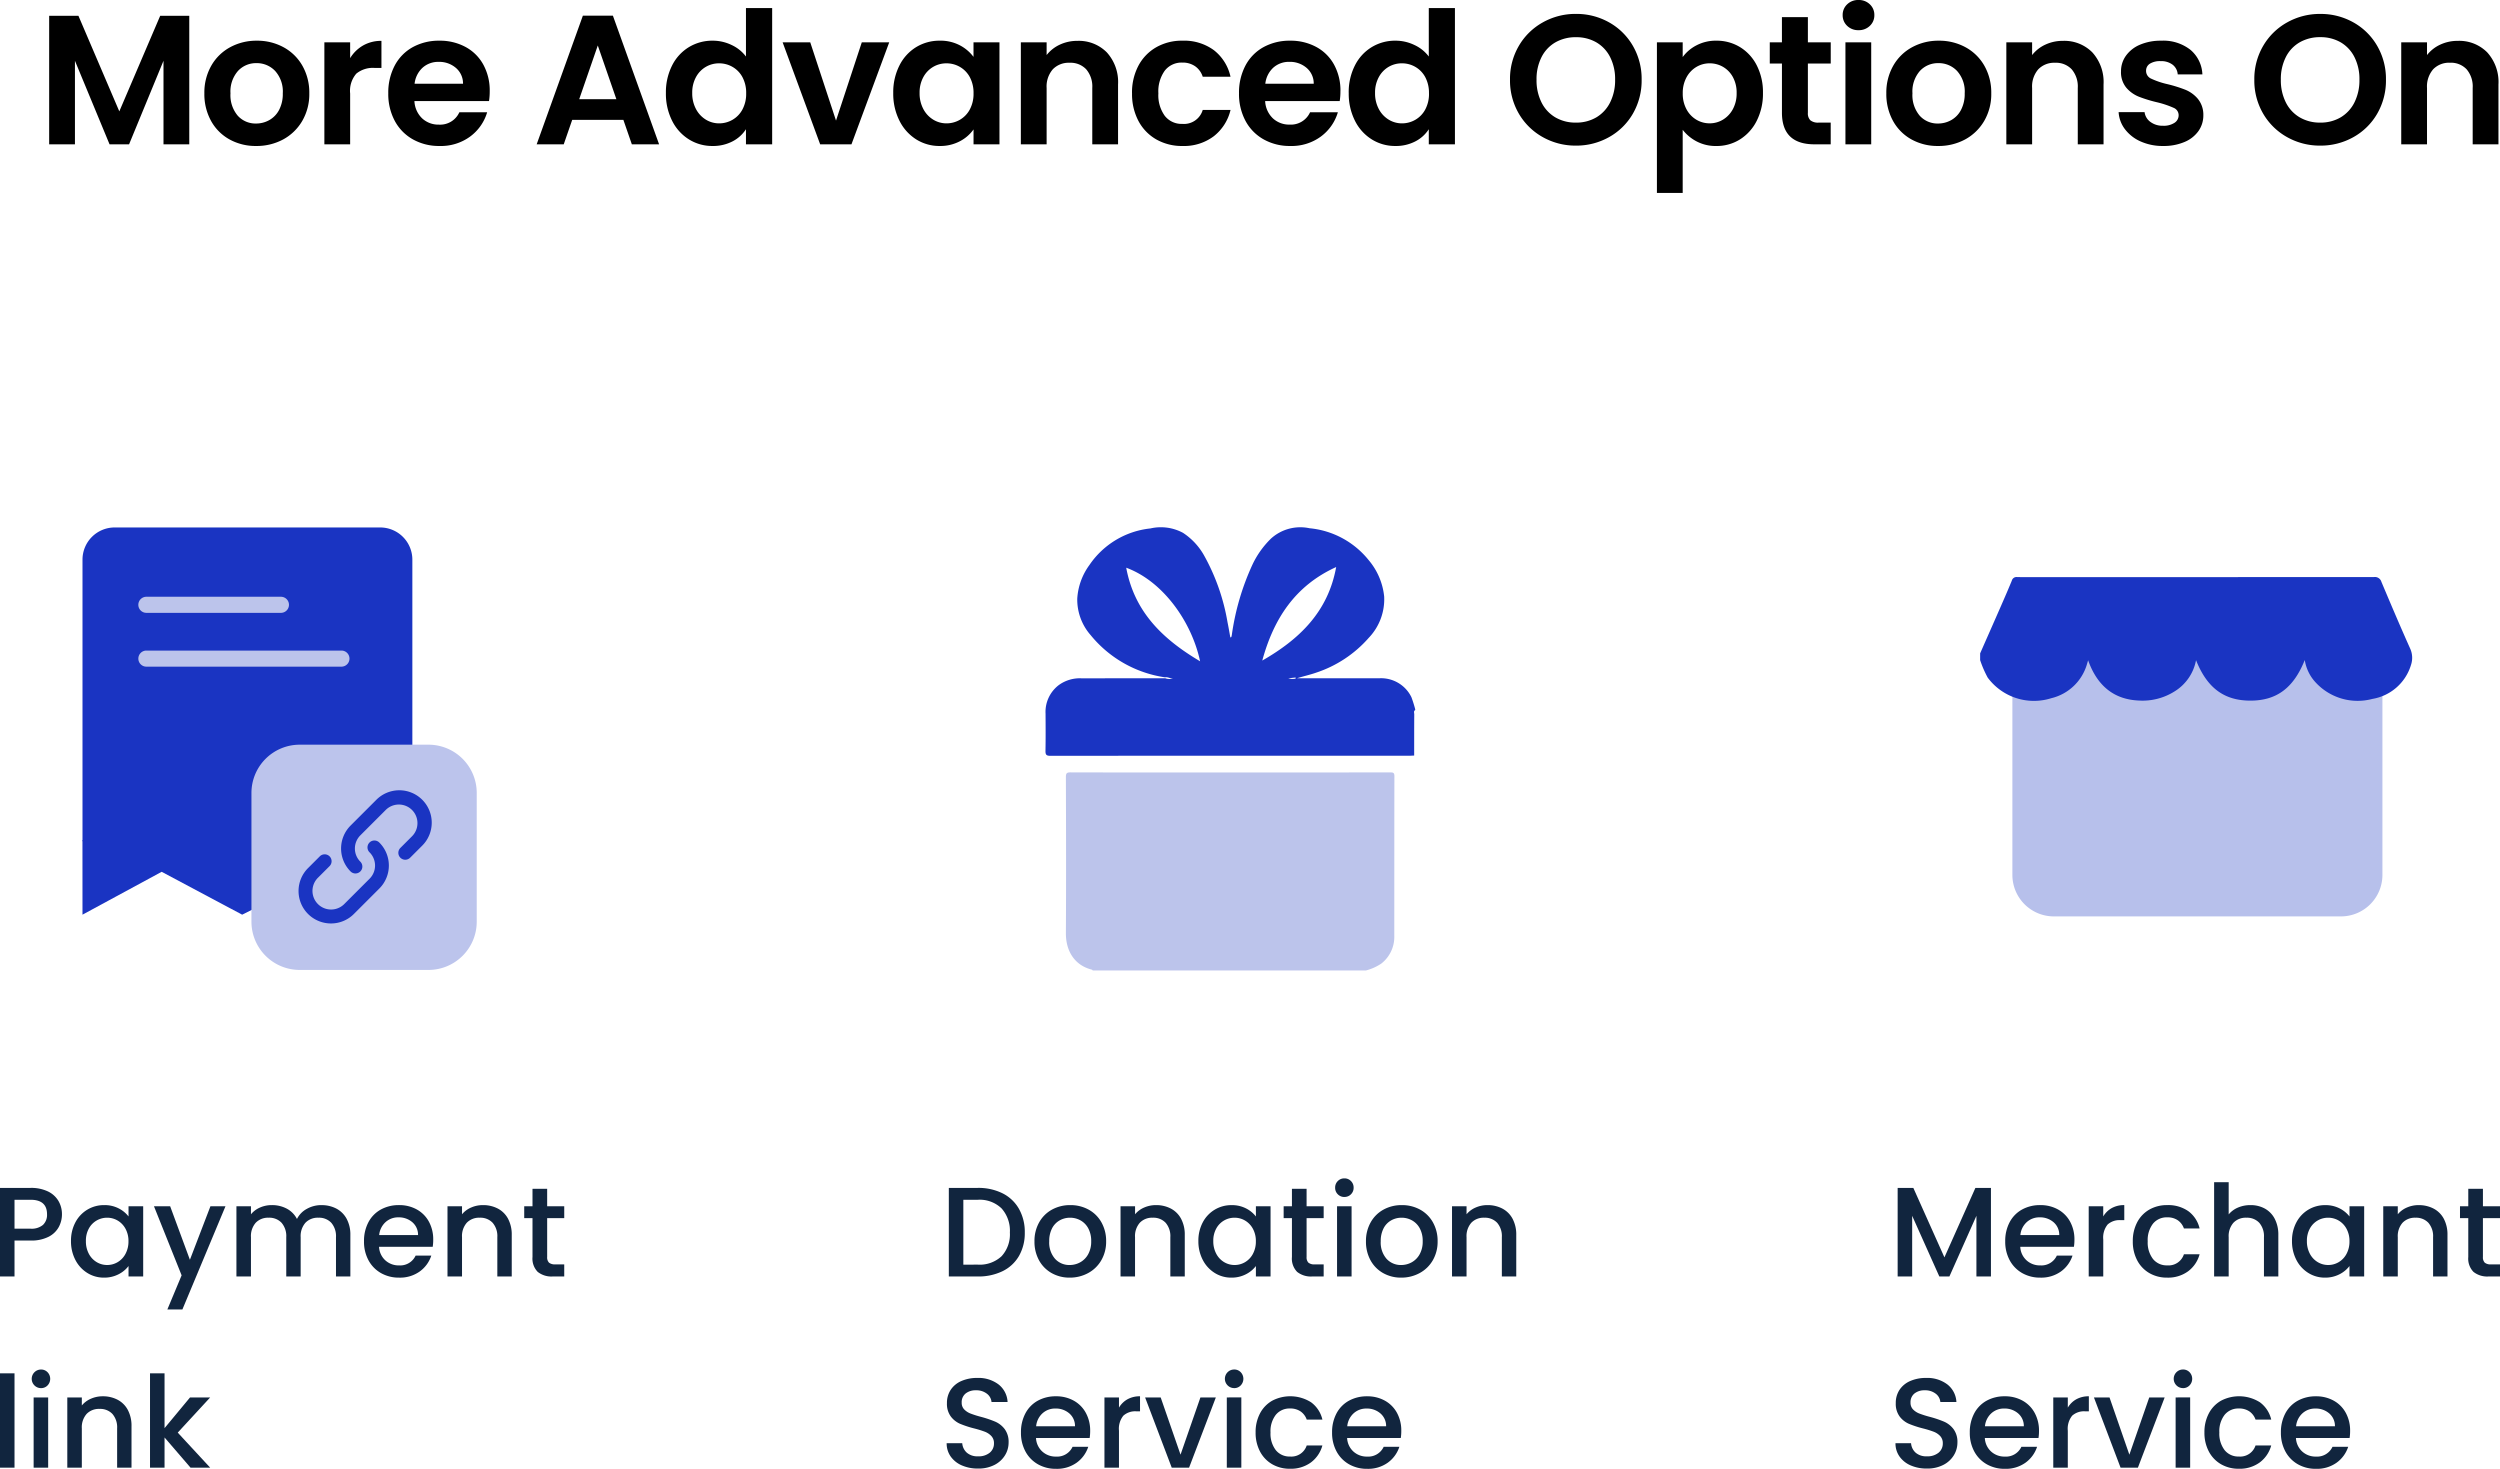 <svg xmlns="http://www.w3.org/2000/svg" width="353.068" height="207.437" viewBox="0 0 353.068 207.437">
  <g id="Group_2768" data-name="Group 2768" transform="translate(-344.85 -6166.171)">
    <path id="Path_1847" data-name="Path 1847" d="M10.1-8.784a3.777,3.777,0,0,1-.45,1.8,3.373,3.373,0,0,1-1.44,1.377,5.345,5.345,0,0,1-2.538.531H3.4V0H1.35V-12.51H5.67a5.454,5.454,0,0,1,2.439.495A3.441,3.441,0,0,1,9.6-10.674,3.673,3.673,0,0,1,10.1-8.784ZM5.67-6.75a2.5,2.5,0,0,0,1.746-.531,1.942,1.942,0,0,0,.576-1.5q0-2.052-2.322-2.052H3.4V-6.75ZM11.376-5A5.489,5.489,0,0,1,12-7.65a4.552,4.552,0,0,1,1.692-1.791,4.533,4.533,0,0,1,2.367-.639,4.33,4.33,0,0,1,2.043.459,4.146,4.146,0,0,1,1.4,1.143v-1.44h2.07V0h-2.07V-1.476a4.075,4.075,0,0,1-1.422,1.17A4.383,4.383,0,0,1,16.02.162,4.361,4.361,0,0,1,13.68-.5,4.659,4.659,0,0,1,12-2.331,5.648,5.648,0,0,1,11.376-5Zm8.118.036a3.591,3.591,0,0,0-.423-1.782A2.969,2.969,0,0,0,17.964-7.9a2.9,2.9,0,0,0-1.476-.4,2.948,2.948,0,0,0-1.476.387A2.919,2.919,0,0,0,13.9-6.777,3.54,3.54,0,0,0,13.482-5,3.7,3.7,0,0,0,13.9-3.2a2.984,2.984,0,0,0,1.116,1.179,2.862,2.862,0,0,0,1.467.4,2.9,2.9,0,0,0,1.476-.4,2.954,2.954,0,0,0,1.107-1.161A3.643,3.643,0,0,0,19.494-4.968Zm13.7-4.95L27.108,4.662H24.984L27-.162,23.094-9.918H25.38l2.79,7.56,2.9-7.56Zm13.554-.162a4.448,4.448,0,0,1,2.1.486A3.511,3.511,0,0,1,50.3-8.154a4.671,4.671,0,0,1,.531,2.3V0H48.8V-5.544a2.879,2.879,0,0,0-.666-2.043A2.37,2.37,0,0,0,46.314-8.3a2.4,2.4,0,0,0-1.827.711,2.854,2.854,0,0,0-.675,2.043V0H41.778V-5.544a2.879,2.879,0,0,0-.666-2.043A2.37,2.37,0,0,0,39.294-8.3a2.4,2.4,0,0,0-1.827.711,2.854,2.854,0,0,0-.675,2.043V0H34.74V-9.918h2.052v1.134a3.412,3.412,0,0,1,1.278-.954,4.051,4.051,0,0,1,1.656-.342,4.408,4.408,0,0,1,2.124.5,3.445,3.445,0,0,1,1.44,1.458,3.326,3.326,0,0,1,1.4-1.431A4.152,4.152,0,0,1,46.746-10.08ZM62.532-5.2a6.415,6.415,0,0,1-.072,1.008H54.882a2.752,2.752,0,0,0,.882,1.908,2.784,2.784,0,0,0,1.944.72,2.4,2.4,0,0,0,2.34-1.386h2.214A4.468,4.468,0,0,1,60.633-.711a4.78,4.78,0,0,1-2.925.873,5.065,5.065,0,0,1-2.547-.639,4.546,4.546,0,0,1-1.764-1.8,5.491,5.491,0,0,1-.639-2.691,5.62,5.62,0,0,1,.621-2.691A4.367,4.367,0,0,1,55.125-9.45a5.2,5.2,0,0,1,2.583-.63,5.051,5.051,0,0,1,2.5.612,4.324,4.324,0,0,1,1.71,1.719A5.177,5.177,0,0,1,62.532-5.2ZM60.39-5.85a2.335,2.335,0,0,0-.81-1.818,2.9,2.9,0,0,0-1.962-.684,2.635,2.635,0,0,0-1.818.675,2.821,2.821,0,0,0-.9,1.827Zm9.162-4.23a4.448,4.448,0,0,1,2.1.486A3.456,3.456,0,0,1,73.1-8.154a4.737,4.737,0,0,1,.522,2.3V0H71.586V-5.544a2.879,2.879,0,0,0-.666-2.043A2.37,2.37,0,0,0,69.1-8.3a2.4,2.4,0,0,0-1.827.711A2.854,2.854,0,0,0,66.6-5.544V0H64.548V-9.918H66.6v1.134a3.4,3.4,0,0,1,1.287-.954A4.114,4.114,0,0,1,69.552-10.08Zm9.072,1.836v5.49a1.054,1.054,0,0,0,.261.8,1.3,1.3,0,0,0,.891.243h1.26V0h-1.62a3.122,3.122,0,0,1-2.124-.648,2.671,2.671,0,0,1-.738-2.106v-5.49h-1.17V-9.918h1.17v-2.466h2.07v2.466h2.412v1.674ZM3.4,13.68V27H1.35V13.68Zm3.744,2.088a1.314,1.314,0,1,1,0-2.628,1.25,1.25,0,0,1,.918.378,1.348,1.348,0,0,1,0,1.872A1.25,1.25,0,0,1,7.146,15.768Zm1.008,1.314V27H6.1V17.082Zm7.7-.162a4.448,4.448,0,0,1,2.1.486,3.456,3.456,0,0,1,1.449,1.44,4.737,4.737,0,0,1,.522,2.3V27H17.892V21.456a2.879,2.879,0,0,0-.666-2.043,2.37,2.37,0,0,0-1.818-.711,2.4,2.4,0,0,0-1.827.711,2.854,2.854,0,0,0-.675,2.043V27H10.854V17.082h2.052v1.134a3.4,3.4,0,0,1,1.287-.954A4.114,4.114,0,0,1,15.858,16.92Zm10.6,5.13L31.032,27H28.26l-3.672-4.266V27H22.536V13.68h2.052v7.74l3.6-4.338h2.844Z" transform="translate(343.5 6346.445)" fill="#11253e"/>
    <g id="Group_2750" data-name="Group 2750" transform="translate(356.5 6240.663)">
      <path id="Path_1424" data-name="Path 1424" d="M9318.8-1384.291h46.545v10.509l-11.9-6.055-12.09,6.055-11.369-6.055-11.182,6.055Z" transform="translate(-9318.805 1428.468)" fill="#1a34c2"/>
      <path id="Path_1478" data-name="Path 1478" d="M4.545,0H42.039a4.545,4.545,0,0,1,4.545,4.545V44.312H0V4.545A4.545,4.545,0,0,1,4.545,0Z" transform="translate(0.001 0)" fill="#1a34c2"/>
      <path id="Path_1479" data-name="Path 1479" d="M6.817,0H25a6.817,6.817,0,0,1,6.817,6.817V25A6.817,6.817,0,0,1,25,31.813H6.817A6.817,6.817,0,0,1,0,25V6.817A6.817,6.817,0,0,1,6.817,0Z" transform="translate(23.861 30.677)" fill="#bcc4ec"/>
      <path id="Icon_metro-link" data-name="Icon metro-link" d="M10.97,13.995a.973.973,0,0,1-.69-.286,4.584,4.584,0,0,1,0-6.475l3.6-3.6a4.579,4.579,0,1,1,6.475,6.475l-1.647,1.647a.976.976,0,1,1-1.38-1.38l1.647-1.647a2.627,2.627,0,0,0-3.715-3.715l-3.6,3.6a2.63,2.63,0,0,0,0,3.715.976.976,0,0,1-.69,1.666Zm-3.457,7.06a4.579,4.579,0,0,1-3.238-7.817l1.647-1.647a.976.976,0,1,1,1.38,1.38L5.655,14.619A2.627,2.627,0,0,0,9.37,18.334l3.6-3.6a2.63,2.63,0,0,0,0-3.715.976.976,0,1,1,1.38-1.38,4.584,4.584,0,0,1,0,6.475l-3.6,3.6a4.549,4.549,0,0,1-3.238,1.341Z" transform="translate(27.579 34.87)" fill="#1a34c2"/>
      <path id="Line_29" data-name="Line 29" d="M19.133,1.272h-19A1.136,1.136,0,1,1,.136-1h19a1.136,1.136,0,1,1,0,2.272Z" transform="translate(8.888 10.787)" fill="#bcc4eb"/>
      <path id="Line_30" data-name="Line 30" d="M27.682,1.272H.136A1.136,1.136,0,1,1,.136-1H27.682a1.136,1.136,0,1,1,0,2.272Z" transform="translate(8.888 18.386)" fill="#bcc4eb"/>
    </g>
    <path id="Path_1850" data-name="Path 1850" d="M14.526-12.51V0H12.474V-8.568L8.658,0H7.236L3.4-8.568V0H1.35V-12.51H3.564L7.956-2.7l4.374-9.81ZM26.316-5.2a6.415,6.415,0,0,1-.072,1.008H18.666a2.752,2.752,0,0,0,.882,1.908,2.784,2.784,0,0,0,1.944.72,2.4,2.4,0,0,0,2.34-1.386h2.214A4.468,4.468,0,0,1,24.417-.711a4.78,4.78,0,0,1-2.925.873,5.065,5.065,0,0,1-2.547-.639,4.546,4.546,0,0,1-1.764-1.8,5.491,5.491,0,0,1-.639-2.691,5.62,5.62,0,0,1,.621-2.691A4.367,4.367,0,0,1,18.909-9.45a5.2,5.2,0,0,1,2.583-.63,5.051,5.051,0,0,1,2.5.612A4.324,4.324,0,0,1,25.7-7.749,5.177,5.177,0,0,1,26.316-5.2ZM24.174-5.85a2.335,2.335,0,0,0-.81-1.818A2.9,2.9,0,0,0,21.4-8.352a2.635,2.635,0,0,0-1.818.675,2.821,2.821,0,0,0-.9,1.827Zm6.21-2.628a3.223,3.223,0,0,1,1.2-1.179,3.54,3.54,0,0,1,1.773-.423v2.124h-.522a2.5,2.5,0,0,0-1.827.612,2.926,2.926,0,0,0-.621,2.124V0H28.332V-9.918h2.052Zm4.176,3.51a5.62,5.62,0,0,1,.621-2.691A4.417,4.417,0,0,1,36.9-9.45a4.973,4.973,0,0,1,2.52-.63,4.944,4.944,0,0,1,2.979.855,4.209,4.209,0,0,1,1.593,2.439H41.778a2.341,2.341,0,0,0-.864-1.152,2.552,2.552,0,0,0-1.494-.414,2.484,2.484,0,0,0-2.007.891,3.77,3.77,0,0,0-.747,2.493,3.807,3.807,0,0,0,.747,2.5,2.474,2.474,0,0,0,2.007.9,2.277,2.277,0,0,0,2.358-1.566h2.214a4.432,4.432,0,0,1-1.62,2.4A4.781,4.781,0,0,1,39.42.162,4.917,4.917,0,0,1,36.9-.477a4.478,4.478,0,0,1-1.719-1.8A5.62,5.62,0,0,1,34.56-4.968ZM51.174-10.08a4.16,4.16,0,0,1,2.025.486,3.459,3.459,0,0,1,1.4,1.44,4.805,4.805,0,0,1,.513,2.3V0H53.082V-5.544a2.879,2.879,0,0,0-.666-2.043A2.37,2.37,0,0,0,50.6-8.3a2.4,2.4,0,0,0-1.827.711A2.854,2.854,0,0,0,48.1-5.544V0H46.044V-13.32H48.1v4.554a3.441,3.441,0,0,1,1.323-.972A4.423,4.423,0,0,1,51.174-10.08ZM57.042-5a5.489,5.489,0,0,1,.621-2.646,4.552,4.552,0,0,1,1.692-1.791,4.533,4.533,0,0,1,2.367-.639,4.33,4.33,0,0,1,2.043.459,4.146,4.146,0,0,1,1.4,1.143v-1.44h2.07V0H65.16V-1.476a4.075,4.075,0,0,1-1.422,1.17,4.383,4.383,0,0,1-2.052.468A4.361,4.361,0,0,1,59.346-.5a4.659,4.659,0,0,1-1.683-1.836A5.648,5.648,0,0,1,57.042-5Zm8.118.036a3.591,3.591,0,0,0-.423-1.782A2.969,2.969,0,0,0,63.63-7.9a2.9,2.9,0,0,0-1.476-.4,2.948,2.948,0,0,0-1.476.387,2.919,2.919,0,0,0-1.107,1.134A3.54,3.54,0,0,0,59.148-5a3.7,3.7,0,0,0,.423,1.8,2.984,2.984,0,0,0,1.116,1.179,2.862,2.862,0,0,0,1.467.4,2.9,2.9,0,0,0,1.476-.4,2.954,2.954,0,0,0,1.107-1.161A3.643,3.643,0,0,0,65.16-4.968Zm9.774-5.112a4.448,4.448,0,0,1,2.1.486,3.456,3.456,0,0,1,1.449,1.44A4.737,4.737,0,0,1,79-5.85V0H76.968V-5.544A2.879,2.879,0,0,0,76.3-7.587,2.37,2.37,0,0,0,74.484-8.3a2.4,2.4,0,0,0-1.827.711,2.854,2.854,0,0,0-.675,2.043V0H69.93V-9.918h2.052v1.134a3.4,3.4,0,0,1,1.287-.954A4.114,4.114,0,0,1,74.934-10.08Zm9.072,1.836v5.49a1.054,1.054,0,0,0,.261.8,1.3,1.3,0,0,0,.891.243h1.26V0H84.8a3.122,3.122,0,0,1-2.124-.648,2.671,2.671,0,0,1-.738-2.106v-5.49h-1.17V-9.918h1.17v-2.466h2.07v2.466h2.412v1.674ZM5.472,27.126A5.6,5.6,0,0,1,3.2,26.685,3.722,3.722,0,0,1,1.62,25.434a3.177,3.177,0,0,1-.576-1.89h2.2a1.983,1.983,0,0,0,.639,1.332,2.265,2.265,0,0,0,1.593.522,2.453,2.453,0,0,0,1.656-.513,1.668,1.668,0,0,0,.594-1.323,1.445,1.445,0,0,0-.369-1.026,2.468,2.468,0,0,0-.918-.612,13.844,13.844,0,0,0-1.521-.468A14.251,14.251,0,0,1,2.925,20.8a3.287,3.287,0,0,1-1.3-1.035,2.991,2.991,0,0,1-.54-1.872A3.327,3.327,0,0,1,1.62,16,3.449,3.449,0,0,1,3.132,14.76a5.494,5.494,0,0,1,2.25-.432,4.689,4.689,0,0,1,2.979.909A3.354,3.354,0,0,1,9.648,17.73H7.38a1.643,1.643,0,0,0-.648-1.17,2.4,2.4,0,0,0-1.566-.486,2.222,2.222,0,0,0-1.44.45,1.568,1.568,0,0,0-.558,1.3,1.315,1.315,0,0,0,.351.945,2.479,2.479,0,0,0,.891.585,13.833,13.833,0,0,0,1.476.468,15.409,15.409,0,0,1,2.025.684,3.371,3.371,0,0,1,1.332,1.053,3.027,3.027,0,0,1,.549,1.9,3.414,3.414,0,0,1-.513,1.8,3.7,3.7,0,0,1-1.494,1.359A4.926,4.926,0,0,1,5.472,27.126ZM21.312,21.8a6.415,6.415,0,0,1-.072,1.008H13.662a2.752,2.752,0,0,0,.882,1.908,2.784,2.784,0,0,0,1.944.72,2.4,2.4,0,0,0,2.34-1.386h2.214a4.468,4.468,0,0,1-1.629,2.241,4.78,4.78,0,0,1-2.925.873,5.065,5.065,0,0,1-2.547-.639,4.546,4.546,0,0,1-1.764-1.8,5.491,5.491,0,0,1-.639-2.691,5.62,5.62,0,0,1,.621-2.691A4.367,4.367,0,0,1,13.9,17.55a5.2,5.2,0,0,1,2.583-.63,5.051,5.051,0,0,1,2.5.612,4.324,4.324,0,0,1,1.71,1.719A5.177,5.177,0,0,1,21.312,21.8ZM19.17,21.15a2.335,2.335,0,0,0-.81-1.818,2.9,2.9,0,0,0-1.962-.684,2.635,2.635,0,0,0-1.818.675,2.821,2.821,0,0,0-.9,1.827Zm6.21-2.628a3.223,3.223,0,0,1,1.2-1.179,3.54,3.54,0,0,1,1.773-.423v2.124h-.522A2.5,2.5,0,0,0,26,19.656a2.926,2.926,0,0,0-.621,2.124V27H23.328V17.082H25.38Zm8.694,6.642,2.808-8.082H39.06L35.28,27H32.832L29.07,17.082h2.2Zm7.578-9.4a1.314,1.314,0,1,1,0-2.628,1.25,1.25,0,0,1,.918.378,1.348,1.348,0,0,1,0,1.872A1.25,1.25,0,0,1,41.652,15.768Zm1.008,1.314V27H40.608V17.082Zm2.016,4.95a5.62,5.62,0,0,1,.621-2.691,4.417,4.417,0,0,1,1.719-1.791,5.5,5.5,0,0,1,5.5.225,4.209,4.209,0,0,1,1.593,2.439H51.894a2.341,2.341,0,0,0-.864-1.152,2.552,2.552,0,0,0-1.494-.414,2.484,2.484,0,0,0-2.007.891,3.77,3.77,0,0,0-.747,2.493,3.807,3.807,0,0,0,.747,2.5,2.474,2.474,0,0,0,2.007.9,2.277,2.277,0,0,0,2.358-1.566h2.214a4.432,4.432,0,0,1-1.62,2.4,4.781,4.781,0,0,1-2.952.891,4.917,4.917,0,0,1-2.52-.639,4.478,4.478,0,0,1-1.719-1.8A5.62,5.62,0,0,1,44.676,22.032ZM65.25,21.8a6.416,6.416,0,0,1-.072,1.008H57.6a2.752,2.752,0,0,0,.882,1.908,2.784,2.784,0,0,0,1.944.72,2.4,2.4,0,0,0,2.34-1.386H64.98a4.468,4.468,0,0,1-1.629,2.241,4.78,4.78,0,0,1-2.925.873,5.065,5.065,0,0,1-2.547-.639,4.546,4.546,0,0,1-1.764-1.8,5.491,5.491,0,0,1-.639-2.691,5.62,5.62,0,0,1,.621-2.691,4.367,4.367,0,0,1,1.746-1.791,5.2,5.2,0,0,1,2.583-.63,5.051,5.051,0,0,1,2.5.612,4.324,4.324,0,0,1,1.71,1.719A5.177,5.177,0,0,1,65.25,21.8Zm-2.142-.648a2.335,2.335,0,0,0-.81-1.818,2.9,2.9,0,0,0-1.962-.684,2.635,2.635,0,0,0-1.818.675,2.821,2.821,0,0,0-.9,1.827Z" transform="translate(611.5 6346.445)" fill="#11253e"/>
    <g id="Group_2751" data-name="Group 2751" transform="translate(624.5 6247.663)">
      <path id="Path_1480" data-name="Path 1480" d="M5.859,0H46.4a5.859,5.859,0,0,1,5.859,5.859v27.43A5.859,5.859,0,0,1,46.4,39.148H5.859A5.859,5.859,0,0,1,0,33.289V5.859A5.859,5.859,0,0,1,5.859,0Z" transform="translate(4.554 8.781)" fill="#b7c0eb"/>
      <path id="Path_1436" data-name="Path 1436" d="M2871.917,1623.522c.946-2.154,1.9-4.307,2.843-6.462.554-1.267,1.109-2.534,1.633-3.813a.679.679,0,0,1,.745-.5c1.747.023,3.5.01,5.245.01q22.585,0,45.17-.015a.954.954,0,0,1,1.037.69c1.323,3.133,2.647,6.264,4.038,9.367a3.167,3.167,0,0,1,.135,2.364,6.869,6.869,0,0,1-5.446,4.79,8.059,8.059,0,0,1-7.985-2.29,5.983,5.983,0,0,1-1.569-3.2c-1.592,3.981-4.008,5.747-7.717,5.734-3.675-.013-6.083-1.789-7.639-5.713a6.59,6.59,0,0,1-3.086,4.443,8.46,8.46,0,0,1-4.935,1.26c-3.495-.129-5.915-2.01-7.22-5.69-.071.242-.116.4-.164.558a6.929,6.929,0,0,1-5.042,4.8,8.122,8.122,0,0,1-8.976-2.91,15.125,15.125,0,0,1-1.068-2.467Z" transform="translate(-2871.917 -1612.741)" fill="#1a34c2"/>
    </g>
    <path id="Path_1849" data-name="Path 1849" d="M5.436-12.51a7.619,7.619,0,0,1,3.5.765,5.473,5.473,0,0,1,2.322,2.2,6.605,6.605,0,0,1,.819,3.339A6.457,6.457,0,0,1,11.259-2.9,5.409,5.409,0,0,1,8.937-.747,7.773,7.773,0,0,1,5.436,0H1.35V-12.51Zm0,10.836A4.515,4.515,0,0,0,8.8-2.862,4.568,4.568,0,0,0,9.972-6.21a4.723,4.723,0,0,0-1.17-3.4,4.438,4.438,0,0,0-3.366-1.224H3.4v9.162ZM18.414.162a5.079,5.079,0,0,1-2.538-.639,4.59,4.59,0,0,1-1.782-1.8,5.43,5.43,0,0,1-.648-2.691,5.325,5.325,0,0,1,.666-2.682,4.6,4.6,0,0,1,1.818-1.8,5.275,5.275,0,0,1,2.574-.63,5.275,5.275,0,0,1,2.574.63A4.6,4.6,0,0,1,22.9-7.65a5.325,5.325,0,0,1,.666,2.682,5.215,5.215,0,0,1-.684,2.682A4.736,4.736,0,0,1,21.015-.477,5.37,5.37,0,0,1,18.414.162Zm0-1.782A3.054,3.054,0,0,0,19.9-2a2.88,2.88,0,0,0,1.125-1.134,3.646,3.646,0,0,0,.432-1.836A3.722,3.722,0,0,0,21.042-6.8a2.8,2.8,0,0,0-1.1-1.125A3,3,0,0,0,18.468-8.3,2.953,2.953,0,0,0,17-7.92,2.7,2.7,0,0,0,15.93-6.8a3.861,3.861,0,0,0-.4,1.827,3.48,3.48,0,0,0,.819,2.475A2.706,2.706,0,0,0,18.414-1.62ZM30.6-10.08a4.448,4.448,0,0,1,2.1.486,3.456,3.456,0,0,1,1.449,1.44,4.737,4.737,0,0,1,.522,2.3V0H32.634V-5.544a2.879,2.879,0,0,0-.666-2.043A2.37,2.37,0,0,0,30.15-8.3a2.4,2.4,0,0,0-1.827.711,2.854,2.854,0,0,0-.675,2.043V0H25.6V-9.918h2.052v1.134a3.4,3.4,0,0,1,1.287-.954A4.114,4.114,0,0,1,30.6-10.08ZM36.594-5a5.489,5.489,0,0,1,.621-2.646,4.552,4.552,0,0,1,1.692-1.791,4.533,4.533,0,0,1,2.367-.639,4.33,4.33,0,0,1,2.043.459,4.146,4.146,0,0,1,1.4,1.143v-1.44h2.07V0h-2.07V-1.476A4.075,4.075,0,0,1,43.29-.306a4.383,4.383,0,0,1-2.052.468A4.361,4.361,0,0,1,38.9-.5a4.659,4.659,0,0,1-1.683-1.836A5.648,5.648,0,0,1,36.594-5Zm8.118.036a3.591,3.591,0,0,0-.423-1.782A2.969,2.969,0,0,0,43.182-7.9a2.9,2.9,0,0,0-1.476-.4,2.948,2.948,0,0,0-1.476.387,2.919,2.919,0,0,0-1.107,1.134A3.54,3.54,0,0,0,38.7-5a3.7,3.7,0,0,0,.423,1.8,2.984,2.984,0,0,0,1.116,1.179,2.862,2.862,0,0,0,1.467.4,2.9,2.9,0,0,0,1.476-.4,2.954,2.954,0,0,0,1.107-1.161A3.643,3.643,0,0,0,44.712-4.968Zm7.164-3.276v5.49a1.054,1.054,0,0,0,.261.8,1.3,1.3,0,0,0,.891.243h1.26V0h-1.62a3.122,3.122,0,0,1-2.124-.648,2.671,2.671,0,0,1-.738-2.106v-5.49h-1.17V-9.918h1.17v-2.466h2.07v2.466h2.412v1.674Zm5.346-2.988a1.271,1.271,0,0,1-.936-.378,1.271,1.271,0,0,1-.378-.936,1.271,1.271,0,0,1,.378-.936,1.271,1.271,0,0,1,.936-.378,1.25,1.25,0,0,1,.918.378,1.271,1.271,0,0,1,.378.936,1.271,1.271,0,0,1-.378.936A1.25,1.25,0,0,1,57.222-11.232ZM58.23-9.918V0H56.178V-9.918Zm7,10.08a5.079,5.079,0,0,1-2.538-.639,4.59,4.59,0,0,1-1.782-1.8,5.43,5.43,0,0,1-.648-2.691A5.325,5.325,0,0,1,60.93-7.65a4.6,4.6,0,0,1,1.818-1.8,5.275,5.275,0,0,1,2.574-.63,5.275,5.275,0,0,1,2.574.63,4.6,4.6,0,0,1,1.818,1.8,5.325,5.325,0,0,1,.666,2.682A5.215,5.215,0,0,1,69.7-2.286,4.736,4.736,0,0,1,67.833-.477,5.37,5.37,0,0,1,65.232.162Zm0-1.782A3.054,3.054,0,0,0,66.717-2a2.88,2.88,0,0,0,1.125-1.134,3.646,3.646,0,0,0,.432-1.836A3.722,3.722,0,0,0,67.86-6.8a2.8,2.8,0,0,0-1.1-1.125A3,3,0,0,0,65.286-8.3a2.953,2.953,0,0,0-1.467.378A2.7,2.7,0,0,0,62.748-6.8a3.861,3.861,0,0,0-.4,1.827,3.48,3.48,0,0,0,.819,2.475A2.706,2.706,0,0,0,65.232-1.62Zm12.186-8.46a4.448,4.448,0,0,1,2.1.486,3.456,3.456,0,0,1,1.449,1.44,4.737,4.737,0,0,1,.522,2.3V0H79.452V-5.544a2.879,2.879,0,0,0-.666-2.043A2.37,2.37,0,0,0,76.968-8.3a2.4,2.4,0,0,0-1.827.711,2.854,2.854,0,0,0-.675,2.043V0H72.414V-9.918h2.052v1.134a3.4,3.4,0,0,1,1.287-.954A4.114,4.114,0,0,1,77.418-10.08ZM5.472,27.126A5.6,5.6,0,0,1,3.2,26.685,3.722,3.722,0,0,1,1.62,25.434a3.177,3.177,0,0,1-.576-1.89h2.2a1.983,1.983,0,0,0,.639,1.332,2.265,2.265,0,0,0,1.593.522,2.453,2.453,0,0,0,1.656-.513,1.668,1.668,0,0,0,.594-1.323,1.445,1.445,0,0,0-.369-1.026,2.468,2.468,0,0,0-.918-.612,13.844,13.844,0,0,0-1.521-.468A14.251,14.251,0,0,1,2.925,20.8a3.287,3.287,0,0,1-1.3-1.035,2.991,2.991,0,0,1-.54-1.872A3.327,3.327,0,0,1,1.62,16,3.449,3.449,0,0,1,3.132,14.76a5.494,5.494,0,0,1,2.25-.432,4.689,4.689,0,0,1,2.979.909A3.354,3.354,0,0,1,9.648,17.73H7.38a1.643,1.643,0,0,0-.648-1.17,2.4,2.4,0,0,0-1.566-.486,2.222,2.222,0,0,0-1.44.45,1.568,1.568,0,0,0-.558,1.3,1.315,1.315,0,0,0,.351.945,2.479,2.479,0,0,0,.891.585,13.833,13.833,0,0,0,1.476.468,15.409,15.409,0,0,1,2.025.684,3.371,3.371,0,0,1,1.332,1.053,3.027,3.027,0,0,1,.549,1.9,3.414,3.414,0,0,1-.513,1.8,3.7,3.7,0,0,1-1.494,1.359A4.926,4.926,0,0,1,5.472,27.126ZM21.312,21.8a6.415,6.415,0,0,1-.072,1.008H13.662a2.752,2.752,0,0,0,.882,1.908,2.784,2.784,0,0,0,1.944.72,2.4,2.4,0,0,0,2.34-1.386h2.214a4.468,4.468,0,0,1-1.629,2.241,4.78,4.78,0,0,1-2.925.873,5.065,5.065,0,0,1-2.547-.639,4.546,4.546,0,0,1-1.764-1.8,5.491,5.491,0,0,1-.639-2.691,5.62,5.62,0,0,1,.621-2.691A4.367,4.367,0,0,1,13.9,17.55a5.2,5.2,0,0,1,2.583-.63,5.051,5.051,0,0,1,2.5.612,4.324,4.324,0,0,1,1.71,1.719A5.177,5.177,0,0,1,21.312,21.8ZM19.17,21.15a2.335,2.335,0,0,0-.81-1.818,2.9,2.9,0,0,0-1.962-.684,2.635,2.635,0,0,0-1.818.675,2.821,2.821,0,0,0-.9,1.827Zm6.21-2.628a3.223,3.223,0,0,1,1.2-1.179,3.54,3.54,0,0,1,1.773-.423v2.124h-.522A2.5,2.5,0,0,0,26,19.656a2.926,2.926,0,0,0-.621,2.124V27H23.328V17.082H25.38Zm8.694,6.642,2.808-8.082H39.06L35.28,27H32.832L29.07,17.082h2.2Zm7.578-9.4a1.314,1.314,0,1,1,0-2.628,1.25,1.25,0,0,1,.918.378,1.348,1.348,0,0,1,0,1.872A1.25,1.25,0,0,1,41.652,15.768Zm1.008,1.314V27H40.608V17.082Zm2.016,4.95a5.62,5.62,0,0,1,.621-2.691,4.417,4.417,0,0,1,1.719-1.791,5.5,5.5,0,0,1,5.5.225,4.209,4.209,0,0,1,1.593,2.439H51.894a2.341,2.341,0,0,0-.864-1.152,2.552,2.552,0,0,0-1.494-.414,2.484,2.484,0,0,0-2.007.891,3.77,3.77,0,0,0-.747,2.493,3.807,3.807,0,0,0,.747,2.5,2.474,2.474,0,0,0,2.007.9,2.277,2.277,0,0,0,2.358-1.566h2.214a4.432,4.432,0,0,1-1.62,2.4,4.781,4.781,0,0,1-2.952.891,4.917,4.917,0,0,1-2.52-.639,4.478,4.478,0,0,1-1.719-1.8A5.62,5.62,0,0,1,44.676,22.032ZM65.25,21.8a6.416,6.416,0,0,1-.072,1.008H57.6a2.752,2.752,0,0,0,.882,1.908,2.784,2.784,0,0,0,1.944.72,2.4,2.4,0,0,0,2.34-1.386H64.98a4.468,4.468,0,0,1-1.629,2.241,4.78,4.78,0,0,1-2.925.873,5.065,5.065,0,0,1-2.547-.639,4.546,4.546,0,0,1-1.764-1.8,5.491,5.491,0,0,1-.639-2.691,5.62,5.62,0,0,1,.621-2.691,4.367,4.367,0,0,1,1.746-1.791,5.2,5.2,0,0,1,2.583-.63,5.051,5.051,0,0,1,2.5.612,4.324,4.324,0,0,1,1.71,1.719A5.177,5.177,0,0,1,65.25,21.8Zm-2.142-.648a2.335,2.335,0,0,0-.81-1.818,2.9,2.9,0,0,0-1.962-.684,2.635,2.635,0,0,0-1.818.675,2.821,2.821,0,0,0-.9,1.827Z" transform="translate(477.5 6346.445)" fill="#11253e"/>
    <g id="Group_2752" data-name="Group 2752" transform="translate(492.5 6240.663)">
      <path id="Path_1425" data-name="Path 1425" d="M1394.92,746.551h-38.592c-.024-.093-.1-.114-.179-.134-2.29-.594-3.615-2.516-3.6-5.137.042-7.349.022-14.7,0-22.047,0-.549.142-.661.67-.66q10.775.029,21.549.013,11.78,0,23.562-.006c.388,0,.616,0,.614.525-.019,7.511-.008,15.023-.017,22.534a4.777,4.777,0,0,1-1.834,3.939A7.11,7.11,0,0,1,1394.92,746.551Z" transform="translate(-1349.666 -683.986)" fill="#bcc4eb"/>
      <path id="Path_1426" data-name="Path 1426" d="M1402.788,720.542v.121c-.26.15-.132.4-.133.6-.013,1.941-.01,3.88-.012,5.822-.223.009-.445.026-.668.026h-25.689q-12.51,0-25.02.013c-.572,0-.7-.161-.691-.706.033-1.75.021-3.5.01-5.251a4.752,4.752,0,0,1,1.873-4.036,5.049,5.049,0,0,1,3.2-.953l11.837-.008a1.618,1.618,0,0,0,1.088.016c-.389.055-.722-.235-1.114-.147a16.627,16.627,0,0,1-10.513-5.959,7.608,7.608,0,0,1-1.894-5.149,8.941,8.941,0,0,1,1.715-4.749,11.912,11.912,0,0,1,8.61-5.17,6.58,6.58,0,0,1,4.612.622,9.178,9.178,0,0,1,2.967,3.18,29.427,29.427,0,0,1,3.315,9.429c.148.713.267,1.432.4,2.167.108-.049.139-.054.141-.066a2.82,2.82,0,0,0,.069-.293,35.369,35.369,0,0,1,2.924-9.954,12.684,12.684,0,0,1,2.607-3.653,6.17,6.17,0,0,1,5.438-1.462,12.18,12.18,0,0,1,8.354,4.5,9.441,9.441,0,0,1,2.192,5.139,7.875,7.875,0,0,1-2.175,5.838,16.939,16.939,0,0,1-7.492,4.939c-.867.3-1.764.492-2.65.776h11.59a4.763,4.763,0,0,1,4.574,2.665A17.76,17.76,0,0,1,1402.788,720.542Zm-21.6-6.868c5.2-2.984,9.288-6.844,10.44-13.212C1385.774,703.123,1382.78,707.845,1381.19,713.674Zm-19.212-13.117c1.161,6.3,5.234,10.134,10.433,13.216C1371.216,708.156,1367.143,702.46,1361.978,700.557Zm22.889,15.62a2.1,2.1,0,0,0,1.042.039l-.01-.152Z" transform="translate(-1350.574 -694.873)" fill="#1a34c2"/>
    </g>
    <path id="Path_1848" data-name="Path 1848" d="M21.58-18.148V0H17.94V-11.8L13.078,0H10.322L5.434-11.8V0H1.794V-18.148H5.928L11.7-4.654l5.772-13.494ZM31.018.234a7.587,7.587,0,0,1-3.744-.923A6.646,6.646,0,0,1,24.661-3.3a7.83,7.83,0,0,1-.949-3.9,7.663,7.663,0,0,1,.975-3.9,6.775,6.775,0,0,1,2.665-2.613,7.735,7.735,0,0,1,3.77-.923,7.735,7.735,0,0,1,3.77.923A6.775,6.775,0,0,1,37.557-11.1a7.663,7.663,0,0,1,.975,3.9,7.507,7.507,0,0,1-1,3.9,6.932,6.932,0,0,1-2.7,2.613A7.863,7.863,0,0,1,31.018.234Zm0-3.172a3.787,3.787,0,0,0,1.859-.481,3.5,3.5,0,0,0,1.391-1.443,4.863,4.863,0,0,0,.52-2.34,4.336,4.336,0,0,0-1.079-3.159,3.547,3.547,0,0,0-2.639-1.105,3.463,3.463,0,0,0-2.613,1.105A4.4,4.4,0,0,0,27.4-7.2a4.471,4.471,0,0,0,1.027,3.159A3.381,3.381,0,0,0,31.018-2.938ZM44.3-12.168a5.117,5.117,0,0,1,1.833-1.794,5.1,5.1,0,0,1,2.587-.65v3.822h-.962a3.687,3.687,0,0,0-2.587.806A3.716,3.716,0,0,0,44.3-7.176V0h-3.64V-14.4H44.3ZM64.012-7.514a8.59,8.59,0,0,1-.1,1.4H53.378A3.581,3.581,0,0,0,54.47-3.666a3.367,3.367,0,0,0,2.366.884,2.972,2.972,0,0,0,2.886-1.742h3.926a6.561,6.561,0,0,1-2.392,3.419A6.983,6.983,0,0,1,56.914.234a7.514,7.514,0,0,1-3.731-.923A6.5,6.5,0,0,1,50.609-3.3a8.006,8.006,0,0,1-.923-3.9,8.156,8.156,0,0,1,.91-3.926,6.35,6.35,0,0,1,2.548-2.6,7.633,7.633,0,0,1,3.77-.91,7.573,7.573,0,0,1,3.679.884,6.222,6.222,0,0,1,2.522,2.509A7.593,7.593,0,0,1,64.012-7.514Zm-3.77-1.04A2.887,2.887,0,0,0,59.228-10.8a3.592,3.592,0,0,0-2.418-.845,3.3,3.3,0,0,0-2.275.819A3.6,3.6,0,0,0,53.4-8.554Zm22.646,5.1H75.66L74.464,0H70.642l6.526-18.174h4.238L87.932,0H84.084ZM81.9-6.37l-2.626-7.592L76.648-6.37Zm6.994-.884a8.337,8.337,0,0,1,.871-3.874,6.354,6.354,0,0,1,2.379-2.6,6.366,6.366,0,0,1,3.354-.91,6.118,6.118,0,0,1,2.678.611A5.354,5.354,0,0,1,100.2-12.4V-19.24H103.9V0H100.2V-2.132a4.933,4.933,0,0,1-1.9,1.716,5.946,5.946,0,0,1-2.834.65A6.187,6.187,0,0,1,92.144-.7a6.518,6.518,0,0,1-2.379-2.639A8.475,8.475,0,0,1,88.894-7.254ZM100.23-7.2a4.669,4.669,0,0,0-.52-2.275,3.666,3.666,0,0,0-1.4-1.456,3.752,3.752,0,0,0-1.9-.507,3.687,3.687,0,0,0-1.872.494A3.72,3.72,0,0,0,93.145-9.5a4.52,4.52,0,0,0-.533,2.249,4.669,4.669,0,0,0,.533,2.275,3.838,3.838,0,0,0,1.4,1.495,3.567,3.567,0,0,0,1.859.52,3.752,3.752,0,0,0,1.9-.507,3.666,3.666,0,0,0,1.4-1.456A4.669,4.669,0,0,0,100.23-7.2Zm12.688,3.848,3.64-11.05h3.874L115.1,0h-4.42l-5.3-14.4h3.9ZM121-7.254a8.337,8.337,0,0,1,.871-3.874,6.384,6.384,0,0,1,2.366-2.6,6.3,6.3,0,0,1,3.341-.91,5.869,5.869,0,0,1,2.821.65,5.724,5.724,0,0,1,1.937,1.638V-14.4h3.666V0H132.34V-2.106A5.414,5.414,0,0,1,130.4-.429a5.927,5.927,0,0,1-2.847.663A6.121,6.121,0,0,1,124.241-.7a6.551,6.551,0,0,1-2.366-2.639A8.475,8.475,0,0,1,121-7.254ZM132.34-7.2a4.669,4.669,0,0,0-.52-2.275,3.666,3.666,0,0,0-1.4-1.456,3.753,3.753,0,0,0-1.9-.507,3.687,3.687,0,0,0-1.872.494A3.72,3.72,0,0,0,125.255-9.5a4.52,4.52,0,0,0-.533,2.249,4.669,4.669,0,0,0,.533,2.275,3.838,3.838,0,0,0,1.4,1.495,3.567,3.567,0,0,0,1.859.52,3.753,3.753,0,0,0,1.9-.507,3.666,3.666,0,0,0,1.4-1.456A4.669,4.669,0,0,0,132.34-7.2ZM147-14.612a5.552,5.552,0,0,1,4.16,1.625A6.221,6.221,0,0,1,152.75-8.45V0h-3.64V-7.956a3.735,3.735,0,0,0-.858-2.639,3.039,3.039,0,0,0-2.34-.923,3.114,3.114,0,0,0-2.379.923,3.7,3.7,0,0,0-.871,2.639V0h-3.64V-14.4h3.64v1.794a5.029,5.029,0,0,1,1.859-1.469A5.751,5.751,0,0,1,147-14.612Zm7.722,7.41a8.079,8.079,0,0,1,.91-3.913,6.5,6.5,0,0,1,2.522-2.6,7.3,7.3,0,0,1,3.692-.923,7.1,7.1,0,0,1,4.433,1.339,6.513,6.513,0,0,1,2.353,3.757H164.71a2.871,2.871,0,0,0-1.053-1.469,3.057,3.057,0,0,0-1.833-.533,3,3,0,0,0-2.47,1.131,5.006,5.006,0,0,0-.91,3.211,4.96,4.96,0,0,0,.91,3.185,3,3,0,0,0,2.47,1.131,2.761,2.761,0,0,0,2.886-1.976h3.926a6.644,6.644,0,0,1-2.366,3.718A6.972,6.972,0,0,1,161.85.234a7.3,7.3,0,0,1-3.692-.923,6.5,6.5,0,0,1-2.522-2.6A8.079,8.079,0,0,1,154.726-7.2Zm29.432-.312a8.59,8.59,0,0,1-.1,1.4h-10.53a3.581,3.581,0,0,0,1.092,2.444,3.367,3.367,0,0,0,2.366.884,2.972,2.972,0,0,0,2.886-1.742h3.926A6.561,6.561,0,0,1,181.4-1.105,6.983,6.983,0,0,1,177.06.234a7.514,7.514,0,0,1-3.731-.923A6.5,6.5,0,0,1,170.755-3.3a8.006,8.006,0,0,1-.923-3.9,8.155,8.155,0,0,1,.91-3.926,6.349,6.349,0,0,1,2.548-2.6,7.633,7.633,0,0,1,3.77-.91,7.573,7.573,0,0,1,3.679.884,6.222,6.222,0,0,1,2.522,2.509A7.593,7.593,0,0,1,184.158-7.514Zm-3.77-1.04a2.887,2.887,0,0,0-1.014-2.249,3.592,3.592,0,0,0-2.418-.845,3.3,3.3,0,0,0-2.275.819,3.6,3.6,0,0,0-1.131,2.275Zm4.94,1.3a8.337,8.337,0,0,1,.871-3.874,6.354,6.354,0,0,1,2.379-2.6,6.366,6.366,0,0,1,3.354-.91,6.118,6.118,0,0,1,2.678.611,5.354,5.354,0,0,1,2.028,1.625V-19.24h3.692V0h-3.692V-2.132a4.933,4.933,0,0,1-1.9,1.716,5.946,5.946,0,0,1-2.834.65A6.187,6.187,0,0,1,188.578-.7,6.518,6.518,0,0,1,186.2-3.341,8.475,8.475,0,0,1,185.328-7.254Zm11.336.052a4.669,4.669,0,0,0-.52-2.275,3.666,3.666,0,0,0-1.4-1.456,3.753,3.753,0,0,0-1.9-.507,3.687,3.687,0,0,0-1.872.494A3.72,3.72,0,0,0,189.579-9.5a4.52,4.52,0,0,0-.533,2.249,4.669,4.669,0,0,0,.533,2.275,3.837,3.837,0,0,0,1.4,1.495,3.567,3.567,0,0,0,1.859.52,3.753,3.753,0,0,0,1.9-.507,3.666,3.666,0,0,0,1.4-1.456A4.669,4.669,0,0,0,196.664-7.2ZM217.412.182a9.4,9.4,0,0,1-4.68-1.2,8.929,8.929,0,0,1-3.38-3.315,9.273,9.273,0,0,1-1.248-4.8,9.224,9.224,0,0,1,1.248-4.771,8.929,8.929,0,0,1,3.38-3.315,9.4,9.4,0,0,1,4.68-1.2,9.381,9.381,0,0,1,4.693,1.2,8.861,8.861,0,0,1,3.354,3.315,9.3,9.3,0,0,1,1.235,4.771,9.349,9.349,0,0,1-1.235,4.8,8.834,8.834,0,0,1-3.367,3.315A9.4,9.4,0,0,1,217.412.182Zm0-3.25a5.545,5.545,0,0,0,2.886-.741,5.08,5.08,0,0,0,1.95-2.119,6.953,6.953,0,0,0,.7-3.2,6.873,6.873,0,0,0-.7-3.185A5.011,5.011,0,0,0,220.3-14.4a5.622,5.622,0,0,0-2.886-.728,5.693,5.693,0,0,0-2.9.728,4.985,4.985,0,0,0-1.963,2.093,6.873,6.873,0,0,0-.7,3.185,6.953,6.953,0,0,0,.7,3.2,5.053,5.053,0,0,0,1.963,2.119A5.615,5.615,0,0,0,217.412-3.068Zm15.08-9.256a5.527,5.527,0,0,1,1.937-1.651,5.87,5.87,0,0,1,2.821-.663,6.3,6.3,0,0,1,3.341.91,6.4,6.4,0,0,1,2.366,2.587,8.316,8.316,0,0,1,.871,3.887,8.475,8.475,0,0,1-.871,3.913A6.551,6.551,0,0,1,240.591-.7a6.167,6.167,0,0,1-3.341.936,5.812,5.812,0,0,1-2.795-.65,6,6,0,0,1-1.963-1.638V6.864h-3.64V-14.4h3.64Zm7.618,5.07a4.52,4.52,0,0,0-.533-2.249,3.69,3.69,0,0,0-1.4-1.443,3.757,3.757,0,0,0-1.885-.494,3.636,3.636,0,0,0-1.859.507,3.763,3.763,0,0,0-1.4,1.469,4.594,4.594,0,0,0-.533,2.262,4.594,4.594,0,0,0,.533,2.262,3.763,3.763,0,0,0,1.4,1.469,3.636,3.636,0,0,0,1.859.507,3.612,3.612,0,0,0,1.885-.52,3.86,3.86,0,0,0,1.4-1.482A4.651,4.651,0,0,0,240.11-7.254Zm10.062-4.16v6.968a1.377,1.377,0,0,0,.351,1.053,1.724,1.724,0,0,0,1.183.325h1.69V0h-2.288q-4.6,0-4.6-4.472v-6.942H244.79V-14.4h1.716v-3.562h3.666V-14.4H253.4v2.99Zm7.15-4.706a2.218,2.218,0,0,1-1.6-.611,2.022,2.022,0,0,1-.637-1.521,2.022,2.022,0,0,1,.637-1.521,2.218,2.218,0,0,1,1.6-.611,2.218,2.218,0,0,1,1.6.611,2.022,2.022,0,0,1,.637,1.521,2.022,2.022,0,0,1-.637,1.521A2.218,2.218,0,0,1,257.322-16.12Zm1.794,1.716V0h-3.64V-14.4ZM268.554.234a7.587,7.587,0,0,1-3.744-.923A6.646,6.646,0,0,1,262.2-3.3a7.83,7.83,0,0,1-.949-3.9,7.664,7.664,0,0,1,.975-3.9,6.775,6.775,0,0,1,2.665-2.613,7.735,7.735,0,0,1,3.77-.923,7.735,7.735,0,0,1,3.77.923,6.775,6.775,0,0,1,2.665,2.613,7.664,7.664,0,0,1,.975,3.9,7.507,7.507,0,0,1-1,3.9,6.932,6.932,0,0,1-2.7,2.613A7.863,7.863,0,0,1,268.554.234Zm0-3.172a3.787,3.787,0,0,0,1.859-.481A3.5,3.5,0,0,0,271.8-4.862a4.863,4.863,0,0,0,.52-2.34,4.336,4.336,0,0,0-1.079-3.159,3.547,3.547,0,0,0-2.639-1.105,3.463,3.463,0,0,0-2.613,1.105A4.4,4.4,0,0,0,264.94-7.2a4.471,4.471,0,0,0,1.027,3.159A3.381,3.381,0,0,0,268.554-2.938Zm17.628-11.674a5.552,5.552,0,0,1,4.16,1.625,6.221,6.221,0,0,1,1.586,4.537V0h-3.64V-7.956a3.735,3.735,0,0,0-.858-2.639,3.039,3.039,0,0,0-2.34-.923,3.114,3.114,0,0,0-2.379.923,3.7,3.7,0,0,0-.871,2.639V0H278.2V-14.4h3.64v1.794a5.028,5.028,0,0,1,1.859-1.469A5.751,5.751,0,0,1,286.182-14.612ZM300.352.234A7.6,7.6,0,0,1,297.18-.4a5.6,5.6,0,0,1-2.223-1.729,4.382,4.382,0,0,1-.9-2.418h3.666a2,2,0,0,0,.819,1.378,2.849,2.849,0,0,0,1.781.546,2.765,2.765,0,0,0,1.625-.416,1.259,1.259,0,0,0,.585-1.066,1.124,1.124,0,0,0-.715-1.053,13.453,13.453,0,0,0-2.275-.767,19.279,19.279,0,0,1-2.639-.806,4.582,4.582,0,0,1-1.768-1.274,3.419,3.419,0,0,1-.741-2.314,3.734,3.734,0,0,1,.689-2.184,4.626,4.626,0,0,1,1.976-1.56,7.408,7.408,0,0,1,3.029-.572,6.185,6.185,0,0,1,4.108,1.287,4.768,4.768,0,0,1,1.69,3.471h-3.484a1.886,1.886,0,0,0-.715-1.365,2.657,2.657,0,0,0-1.7-.507,2.683,2.683,0,0,0-1.521.364,1.16,1.16,0,0,0-.533,1.014,1.192,1.192,0,0,0,.728,1.1,11.3,11.3,0,0,0,2.262.767A19.2,19.2,0,0,1,303.5-7.7a4.548,4.548,0,0,1,1.755,1.287,3.534,3.534,0,0,1,.767,2.3,3.816,3.816,0,0,1-.689,2.236,4.538,4.538,0,0,1-1.976,1.547A7.486,7.486,0,0,1,300.352.234ZM322.53.182a9.4,9.4,0,0,1-4.68-1.2,8.929,8.929,0,0,1-3.38-3.315,9.273,9.273,0,0,1-1.248-4.8A9.224,9.224,0,0,1,314.47-13.9a8.929,8.929,0,0,1,3.38-3.315,9.4,9.4,0,0,1,4.68-1.2,9.382,9.382,0,0,1,4.693,1.2,8.861,8.861,0,0,1,3.354,3.315,9.3,9.3,0,0,1,1.235,4.771,9.349,9.349,0,0,1-1.235,4.8,8.834,8.834,0,0,1-3.367,3.315A9.4,9.4,0,0,1,322.53.182Zm0-3.25a5.545,5.545,0,0,0,2.886-.741,5.079,5.079,0,0,0,1.95-2.119,6.953,6.953,0,0,0,.7-3.2,6.873,6.873,0,0,0-.7-3.185,5.01,5.01,0,0,0-1.95-2.093,5.622,5.622,0,0,0-2.886-.728,5.693,5.693,0,0,0-2.9.728,4.985,4.985,0,0,0-1.963,2.093,6.873,6.873,0,0,0-.7,3.185,6.953,6.953,0,0,0,.7,3.2,5.053,5.053,0,0,0,1.963,2.119A5.614,5.614,0,0,0,322.53-3.068Zm19.422-11.544a5.552,5.552,0,0,1,4.16,1.625A6.221,6.221,0,0,1,347.7-8.45V0h-3.64V-7.956A3.735,3.735,0,0,0,343.2-10.6a3.039,3.039,0,0,0-2.34-.923,3.114,3.114,0,0,0-2.379.923,3.7,3.7,0,0,0-.871,2.639V0h-3.64V-14.4h3.64v1.794a5.028,5.028,0,0,1,1.859-1.469A5.751,5.751,0,0,1,341.952-14.612Z" transform="translate(350 6186.554)"/>
  </g>
</svg>
